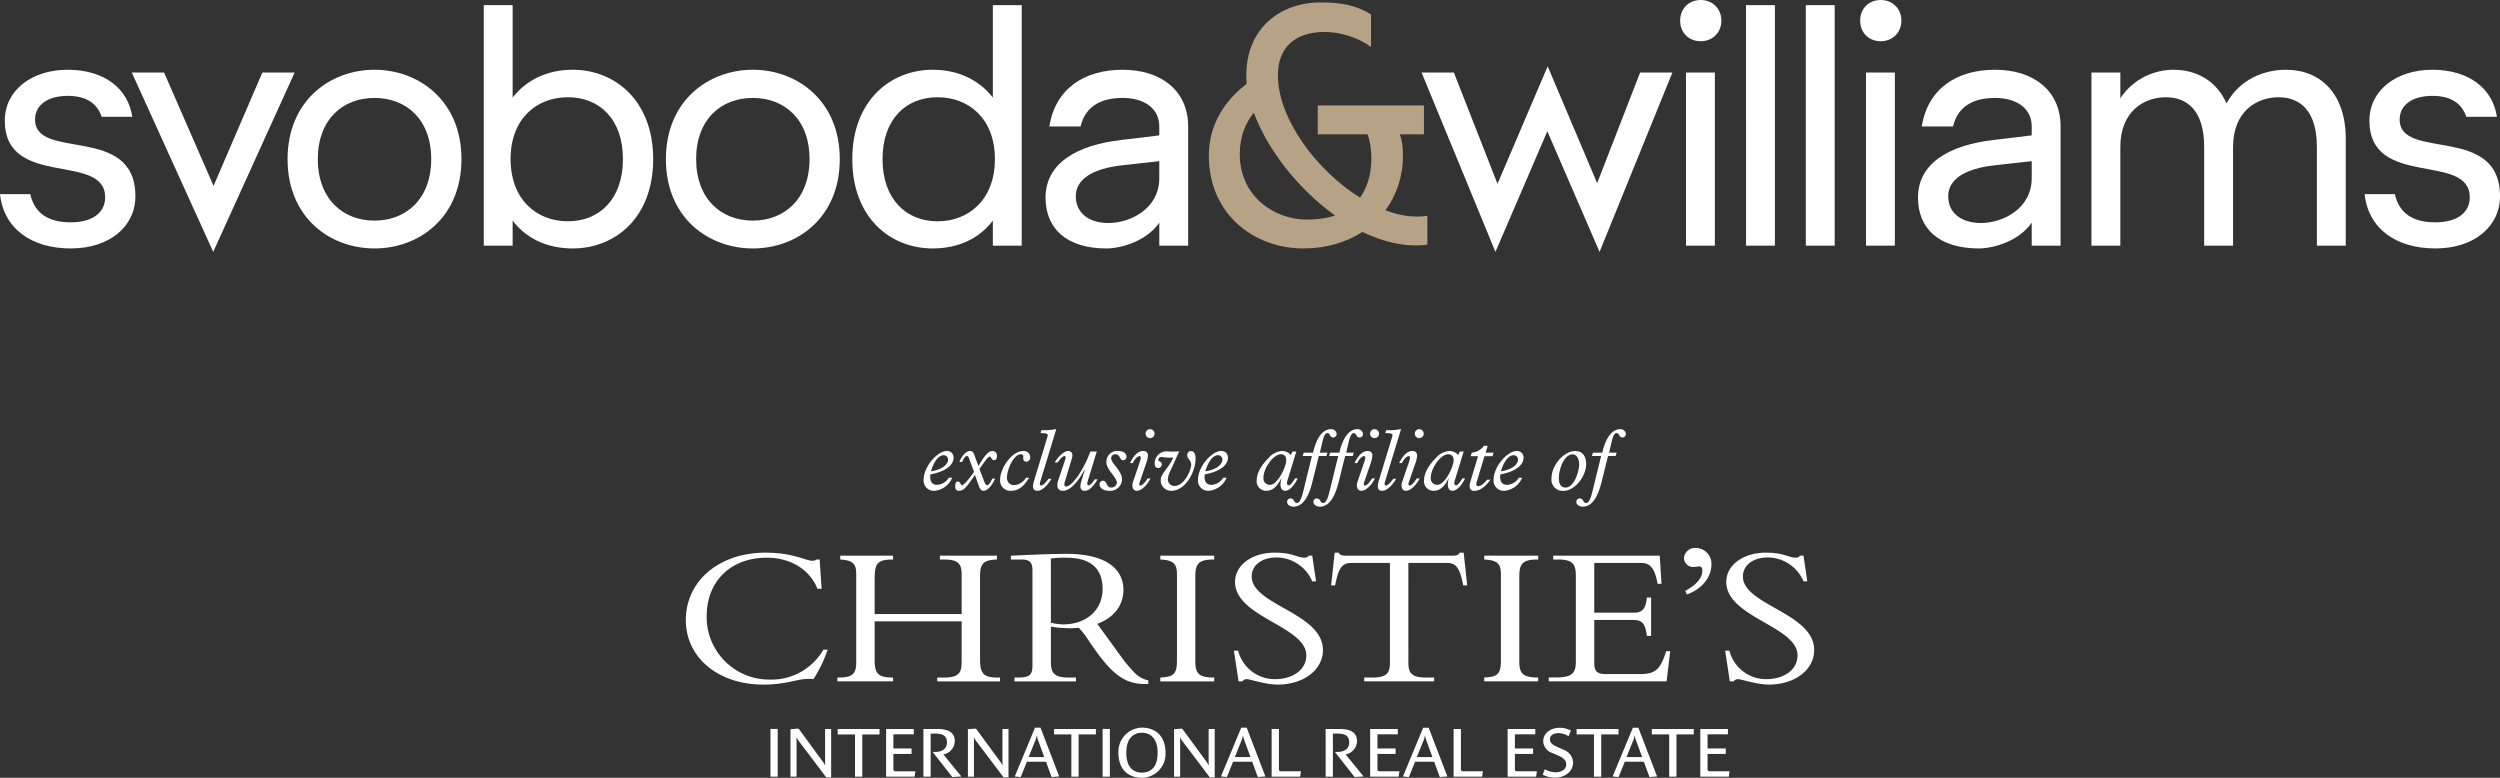 <?xml version="1.0" encoding="UTF-8"?> <svg xmlns="http://www.w3.org/2000/svg" viewBox="0 0 574.649 178.781"><rect x="0" y="0" width="574.649" height="178.781" fill="#333333" stroke="none"/><path d="M240.33 45.418c0-7.82 7.03-12.086 17.614-13.27l8.53-1.027v-2.054c0-4.107-3.396-6.556-8.451-6.556-4.344 0-8.452 1.501-9.636 6.556h-7.188c1.421-8.846 8.214-13.033 16.824-13.033 9.004 0 15.086 4.897 15.086 13.033v27.409h-6.634v-5.292c-3.002 4.344-8.926 5.924-12.164 5.924-9.084 0-13.981-4.503-13.981-11.69zm26.145-4.503v-3.87l-8.531.948c-7.03.79-10.663 3.317-10.663 7.109 0 4.028 3.238 6.16 7.504 6.16 4.897 0 11.69-3.16 11.69-10.347z" fill="#fff"></path><path d="M313.17 53.316c-3.713 2.37-8.294 3.792-13.586 3.792-11.374 0-21.722-7.899-21.722-21.327 0-7.188 3.713-12.717 8.69-16.508-.08-.632-.08-1.343-.08-1.975 0-10.268 7.188-16.745 17.22-16.745 4.58 0 8.214.71 11.453 2.765v7.503c-3.002-2.29-7.268-3.475-10.664-3.475-6.793 0-10.742 3.554-10.742 9.952 0 9.952 8.846 21.88 18.878 28.12 2.054-2.844 2.606-6.32 2.606-8.926 0-2.212-.315-4.028-.868-5.608H302.9v-6.635h24.408v6.635h-5.53c.475 1.343.712 2.922.712 4.897 0 4.66-1.423 9.004-4.029 12.559 3.318 1.263 6.634 1.738 9.636 1.263v6.636c-4.976.632-10.031-.553-14.928-2.923zm-12.796-2.843c2.527 0 4.66-.316 6.477-.948-8.452-6.082-15.56-15.166-18.641-23.617-1.817 2.211-3.239 5.292-3.239 9.557 0 9.558 7.82 15.008 15.403 15.008z" fill="#b6a284"></path><path d="M326.76 16.666h7.425l10.032 25.592 11.532-27.014L367.123 42.1l9.873-25.434h7.425l-16.745 41.231-12.007-27.724-11.926 27.724-16.982-41.23zM0 44.628h6.951c1.027 4.502 4.265 6.476 9.32 6.476 4.976 0 7.899-2.211 7.899-5.766 0-10.426-23.064-1.895-23.064-17.613 0-6.952 6.16-11.69 14.455-11.69 8.451 0 13.901 4.344 14.849 10.82h-7.03c-1.027-3.001-3.397-4.818-7.82-4.818s-7.503 1.975-7.503 5.45c0 9.558 23.064.948 23.064 17.614 0 6.951-5.924 12.006-14.85 12.006C7.267 57.107.87 52.605 0 44.627zm30.29-27.962h7.425l11.374 26.066 11.216-26.066h7.425L49.01 57.898 30.29 16.666zm35.811 19.905c0-13.428 9.794-20.537 19.984-20.537s19.983 7.11 19.983 20.537c0 13.507-9.794 20.537-19.983 20.537S66.1 50.078 66.1 36.57zm33.016 0c0-9.162-5.766-14.06-13.033-14.06s-13.032 4.897-13.032 14.06S78.818 50.71 86.085 50.71s13.032-4.977 13.032-14.139zm18.717 14.139v5.766H111.2V1.185h6.634v21.247c3.24-4.186 8.136-6.398 13.823-6.398 9.716 0 18.483 7.11 18.483 20.537 0 13.507-8.767 20.537-18.483 20.537-5.687 0-10.584-2.133-13.823-6.398zM143.19 36.57c0-9.241-5.45-14.218-12.638-14.218-7.267 0-13.191 4.977-13.191 14.218s5.924 14.296 13.19 14.296c7.189 0 12.639-5.055 12.639-14.296zm9.87 0c0-13.428 9.796-20.537 19.985-20.537s19.984 7.11 19.984 20.537c0 13.507-9.795 20.537-19.984 20.537s-19.984-7.03-19.984-20.537zm33.018 0c0-9.162-5.766-14.06-13.033-14.06s-13.033 4.897-13.033 14.06 5.766 14.139 13.033 14.139 13.033-4.977 13.033-14.139zm9.831 0c0-13.428 8.768-20.537 18.483-20.537 5.687 0 10.585 2.212 13.823 6.398V1.185h6.635v55.29h-6.635V50.71c-3.238 4.265-8.136 6.398-13.823 6.398-9.715 0-18.483-7.03-18.483-20.537zm32.78 0c0-9.241-5.924-14.218-13.19-14.218-7.19 0-12.639 4.977-12.639 14.218s5.45 14.296 12.638 14.296c7.267 0 13.19-5.055 13.19-14.296zM386.197 4.74c0-2.764 1.974-4.739 4.739-4.739 2.685 0 4.739 1.975 4.739 4.739s-2.054 4.74-4.74 4.74c-2.764 0-4.738-1.975-4.738-4.74zm1.342 11.927h6.635v39.81h-6.635v-39.81zm13.805-15.481h6.635v55.29h-6.635V1.186zm13.743 0h6.635v55.29h-6.635V1.186zm12.487 3.554c0-2.764 1.975-4.739 4.74-4.739 2.684 0 4.738 1.974 4.738 4.739s-2.054 4.74-4.739 4.74c-2.764 0-4.739-1.975-4.739-4.74zm1.342 11.927h6.636v39.81h-6.636v-39.81zm11.95 28.752c0-7.82 7.03-12.086 17.614-13.27l8.53-1.027v-2.054c0-4.107-3.396-6.556-8.45-6.556-4.345 0-8.453 1.501-9.637 6.556h-7.189c1.423-8.846 8.215-13.033 16.825-13.033 9.004 0 15.086 4.897 15.086 13.033v27.409h-6.635v-5.292c-3.001 4.344-8.925 5.924-12.164 5.924-9.083 0-13.98-4.503-13.98-11.69zm26.144-4.503v-3.87l-8.53.948c-7.03.79-10.664 3.317-10.664 7.109 0 4.028 3.239 6.16 7.505 6.16 4.896 0 11.69-3.16 11.69-10.347zm56.703-18.562c-4.818 0-10.425 3.081-10.425 11.453v22.67h-6.636v-22.67c0-8.372-3.87-11.453-8.846-11.453-4.818 0-10.427 3.081-10.427 11.453v22.67h-6.635v-39.81h6.635v5.924c3.081-4.66 8.057-6.556 12.165-6.556 5.529 0 10.03 2.686 12.243 7.741 3.001-5.53 8.61-7.74 13.665-7.74 7.977 0 13.743 5.528 13.743 15.876v24.565h-6.635v-22.67c0-8.372-3.87-11.453-8.847-11.453zm19.815 22.275h6.951c1.027 4.502 4.266 6.476 9.32 6.476 4.977 0 7.9-2.211 7.9-5.766 0-10.426-23.065-1.895-23.065-17.613 0-6.952 6.162-11.69 14.455-11.69 8.451 0 13.902 4.344 14.85 10.82h-7.03c-1.027-3.001-3.397-4.818-7.82-4.818s-7.505 1.975-7.505 5.45c0 9.558 23.065.948 23.065 17.614 0 6.951-5.924 12.006-14.85 12.006-9.003 0-15.402-4.502-16.271-12.48z" fill="#fff"></path><path d="M216.954 104.634c-1.186 0-2.232 1.31-2.975 3.706 2.756-.42 3.941-1.67 3.941-2.699a.976.976 0 0 0-.966-1.007zm1.913 5.178a4.879 4.879 0 0 1-4.065 3.003 2.343 2.343 0 0 1-2.496-2.558c0-2.983 3.158-6.59 5.314-6.59a1.47 1.47 0 0 1 1.57 1.55c0 1.352-1.249 3.063-5.333 3.83-.22 1.672.443 2.395 1.53 2.395a3.246 3.246 0 0 0 2.696-1.631l.784.002zm7.46 1.108c.18.463.363.605.543.605.402 0 .703-.463 1.226-1.511h.63c-.707 1.67-1.772 2.801-2.66 2.801-.46 0-.783-.322-1.065-1.11l-.903-2.536c-1.772 2.598-2.537 3.646-3.622 3.646-.564 0-.906-.262-.906-.967 0-.845.2-1.17.602-1.17.663 0 .543.848.945.848.383 0 1.365-1.05 2.776-3.063l-1.173-3.164c-.12-.343-.282-.484-.483-.484-.323 0-.743.544-1.066 1.37h-.643c.564-1.47 1.569-2.52 2.415-2.52.503 0 .766.222.986.827l.966 2.618c1.372-2.292 2.277-3.447 3.24-3.447.666 0 1.027.525 1.027 1.21 0 .544-.28.907-.683.907-.623 0-.602-.826-.926-.826s-.783.525-1.346 1.329l-1.072 1.514 1.192 3.123zm10.216-1.108c-1.247 2.1-2.534 3.003-4.165 3.003a2.363 2.363 0 0 1-2.495-2.558c0-2.52 2.615-6.59 5.334-6.59a1.441 1.441 0 0 1 1.59 1.412.966.966 0 0 1-.906 1.05.708.708 0 0 1-.704-.745c0-.222.22-.969-.525-.969-1.734-.003-3.204 3.644-3.204 5.317a1.61 1.61 0 0 0 1.692 1.773 3.413 3.413 0 0 0 2.656-1.692h.727zm4.181-9.289c.22-.726.26-.967-1.55-.967l.22-.684a12.35 12.35 0 0 0 3.18-.222h.223l-3.701 12.13c-.164.503-.041.826.22.826.463 0 1.246-.907 1.688-1.552h.687c-.866 1.451-2.111 2.761-3.221 2.761-1.167 0-1.167-1.028-.803-2.238l3.057-10.054zm1.706 5.784c.945-1.532 2.213-2.64 3.058-2.64.663 0 1.269.443.907 1.673l-1.608 5.319c-.222.725-.183 1.17.24 1.17 1.49 0 4.246-4.192 5.595-8.04h1.49l-2.133 6.95c-.16.545.02.827.26.827.343 0 .945-.604 1.39-1.39h.662c-.966 1.652-1.969 2.64-2.916 2.64-1.106 0-1.23-.867-.806-2.258l.806-2.618-.04-.04c-1.792 3.36-3.58 4.915-5.03 4.915-1.066 0-1.59-.825-1.026-2.498l1.566-4.659c.18-.545.105-.826-.18-.826-.342 0-.965.604-1.548 1.47l-.687.005zm15.486 3.909a2.73 2.73 0 0 1-2.999 2.598c-1.226 0-2.172-.625-2.172-1.45a.802.802 0 0 1 .734-.866l.013-.001c1.05 0 .742 1.575 1.928 1.575a1.282 1.282 0 0 0 1.309-1.07c0-1.35-2.415-3.002-2.415-4.775a2.474 2.474 0 0 1 2.718-2.564c1.147 0 1.89.504 1.89 1.29a.729.729 0 0 1-.724.828c-.906 0-.662-1.373-1.832-1.373a.916.916 0 0 0-.945.967c0 1.108 2.496 2.861 2.496 4.836m6.436-11.561a1.028 1.028 0 1 1-1.026 1.03v-.002a1.03 1.03 0 0 1 1.026-1.028zm-2.415 12.27c-.14.383-.04.685.18.685.42 0 1.005-.585 1.668-1.632h.665c-.906 1.752-2.15 2.84-3.158 2.84-.885 0-1.229-.988-.846-2.1l1.61-4.714c.223-.665.263-1.148-.119-1.148-.483 0-1.088.624-1.575 1.591h-.621c.945-1.89 1.928-2.78 3.077-2.78a.995.995 0 0 1 1.05 1.09c-.05.47-.145.935-.283 1.388l-1.648 4.78zm6.936-2.358a4.201 4.201 0 0 0-.42 1.592 1.497 1.497 0 0 0 1.509 1.551c2.396 0 3.845-3.884 3.845-4.856 0-1.11-.906-1.35-.906-2.236a.906.906 0 0 1 .863-.945c.646 0 1.05.686 1.05 1.734 0 3.123-2.375 7.414-5.576 7.414a2.389 2.389 0 0 1-2.434-2.342v-.015c0-1.692 1.49-2.337 2.897-5.28-.914.046-1.83-.001-2.735-.14a.71.71 0 0 0-.725.644c0 .444.806.322.806 1.05a.805.805 0 0 1-.806.845c-.543 0-.823-.341-.823-1.067a2.73 2.73 0 0 1 2.916-2.759c.91.072 1.826.065 2.735-.02l-2.196 4.83zm11.143-3.928c-1.186 0-2.232 1.31-2.978 3.706 2.758-.42 3.943-1.67 3.943-2.699a.976.976 0 0 0-.966-1.007h.001zm1.913 5.178a4.879 4.879 0 0 1-4.065 3.003 2.343 2.343 0 0 1-2.496-2.558c0-2.983 3.159-6.59 5.31-6.59a1.47 1.47 0 0 1 1.576 1.551c0 1.352-1.249 3.063-5.333 3.83-.22 1.672.443 2.395 1.53 2.395a3.247 3.247 0 0 0 2.695-1.631h.783zm9.992 1.632c1.77 0 3.742-4.21 3.742-5.641 0-.806-.42-1.391-1.207-1.391-1.851 0-4.065 3.344-4.044 5.4a1.46 1.46 0 0 0 1.51 1.632zm6.057-7.656l-2.073 6.73c-.163.504-.105 1.028.3 1.028.364 0 .706-.364 1.47-1.575h.603c-.783 1.673-1.91 2.842-2.855 2.842-.686 0-1.087-.525-1.087-1.392 0-.477.068-.952.2-1.41l-.04-.04c-1.025 2.1-2.173 2.842-3.4 2.842a2.178 2.178 0 0 1-2.233-2.415c0-1.531.945-3.343 2.735-5.138a4.611 4.611 0 0 1 3.038-1.597 2.685 2.685 0 0 1 2.073.928l.383-.806.886.003z" fill="#fff" fill-rule="evenodd"></path><path d="M301.674 110.74c-1.026 4.17-2.556 5.721-4.345 5.721-.686 0-1.47-.362-1.47-1.107a.76.76 0 0 1 .784-.785c.847 0 .766 1.05 1.45 1.05.642 0 1.065-1.05 1.427-2.5l2.033-8.3h-2.111l.24-.765h2.132c.766-3.35 2.196-5.404 4.124-5.404a1.238 1.238 0 0 1 1.31 1.088.813.813 0 0 1-.798.826h-.008c-.824 0-.623-1.008-1.307-1.008-.525 0-.846.63-1.188 2.075l-.564 2.415h1.751l-.242.766h-1.75l-1.468 5.927zm6.047 0c-1.023 4.17-2.552 5.721-4.345 5.721-.683 0-1.47-.362-1.47-1.107a.763.763 0 0 1 .786-.785c.84 0 .764 1.05 1.45 1.05.642 0 1.066-1.05 1.426-2.5l2.032-8.3h-2.11l.242-.765h2.132c.767-3.35 2.197-5.404 4.13-5.404a1.238 1.238 0 0 1 1.306 1.088.81.81 0 0 1-.794.826h-.009c-.827 0-.624-1.008-1.31-1.008-.524 0-.84.63-1.184 2.075l-.564 2.415h1.747l-.24.766h-1.755l-1.47 5.927zm8.23-12.09a1.028 1.028 0 1 1-1.026 1.03v-.002a1.03 1.03 0 0 1 1.026-1.028zm-2.415 12.27c-.144.383-.04.685.18.685.42 0 1.006-.585 1.668-1.632h.666c-.906 1.752-2.155 2.84-3.162 2.84-.883 0-1.226-.988-.84-2.1L313.66 106c.22-.665.26-1.148-.12-1.148-.484 0-1.087.624-1.574 1.591h-.63c.945-1.89 1.931-2.78 3.077-2.78a.994.994 0 0 1 1.05 1.089c-.049.47-.143.936-.28 1.389l-1.646 4.78zm6.437-10.397c.223-.726.264-.967-1.55-.967l.224-.684c1.065.063 2.133-.011 3.178-.222h.22l-3.701 12.128c-.16.504-.041.827.22.827.463 0 1.249-.907 1.69-1.552h.684c-.866 1.451-2.111 2.761-3.218 2.761-1.17 0-1.17-1.028-.806-2.238l3.06-10.053zm6.25-1.873a1.028 1.028 0 1 1-1.027 1.03v-.002a1.03 1.03 0 0 1 1.026-1.028zm-2.416 12.27c-.143.383-.04.685.18.685.42 0 1.006-.585 1.668-1.632h.666c-.906 1.752-2.155 2.84-3.161 2.84-.883 0-1.227-.988-.84-2.1l1.615-4.714c.22-.665.26-1.148-.12-1.148-.483 0-1.087.624-1.574 1.591h-.63c.945-1.89 1.932-2.78 3.077-2.78a.994.994 0 0 1 1.05 1.089c-.049.47-.142.936-.28 1.389l-1.65 4.78zm6.581.524c1.772 0 3.745-4.21 3.745-5.641 0-.806-.42-1.391-1.21-1.391-1.848 0-4.064 3.344-4.043 5.4a1.463 1.463 0 0 0 1.508 1.632zm6.057-7.656l-2.072 6.73c-.161.504-.105 1.028.302 1.028.36 0 .702-.364 1.47-1.575h.602c-.786 1.673-1.913 2.842-2.858 2.842-.683 0-1.087-.525-1.087-1.392 0-.477.068-.952.2-1.41l-.04-.04c-1.025 2.1-2.173 2.842-3.398 2.842a2.18 2.18 0 0 1-2.236-2.415c0-1.531.945-3.344 2.738-5.138a4.605 4.605 0 0 1 3.04-1.597 2.693 2.693 0 0 1 2.073.928l.38-.806.886.003zm2.992 6.972c-.16.524-.14.987.402.987.503 0 1.187-.503 1.995-1.491h.762c-1.206 1.692-2.495 2.58-3.721 2.58-.945 0-1.309-.747-.886-2.158l1.752-5.82h-1.692l.262-.807a3.789 3.789 0 0 0 2.775-1.575h.867l-.464 1.575h1.832l-.262.806h-1.832l-1.79 5.903zm8.53-6.126c-1.189 0-2.235 1.31-2.979 3.706 2.756-.42 3.943-1.67 3.943-2.699a.976.976 0 0 0-.965-1.007zm1.91 5.178a4.872 4.872 0 0 1-4.066 3.003 2.342 2.342 0 0 1-2.492-2.558c0-2.983 3.158-6.59 5.31-6.59a1.462 1.462 0 0 1 1.569 1.551c0 1.351-1.245 3.063-5.33 3.83-.223 1.672.444 2.395 1.53 2.395a3.246 3.246 0 0 0 2.696-1.631h.782zm9.951 2.257c2.133 0 3.158-3.929 3.158-5.341 0-1.39-.662-2.296-1.485-2.296-2.013 0-3.181 3.447-3.181 5.481 0 1.391.525 2.156 1.508 2.156m2.295-8.4c1.59 0 2.476 1.169 2.476 2.962 0 2.842-2.575 6.205-5.293 6.205a2.574 2.574 0 0 1-2.677-2.88c0-3.002 2.8-6.287 5.494-6.287m6.029 7.07c-1.023 4.172-2.552 5.722-4.345 5.722-.683 0-1.47-.362-1.47-1.107a.763.763 0 0 1 .787-.786c.84 0 .764 1.05 1.45 1.05.642 0 1.065-1.05 1.426-2.498l2.032-8.301h-2.111l.242-.765h2.133c.762-3.35 2.19-5.404 4.123-5.404a1.238 1.238 0 0 1 1.307 1.087.81.81 0 0 1-.795.827h-.009c-.827 0-.623-1.008-1.309-1.008-.525 0-.84.63-1.185 2.075l-.564 2.415h1.75l-.241.765h-1.751l-1.47 5.928zm29.368 38.824a8.682 8.682 0 0 0 8.617 6.545c3.419 0 7.042-1.81 7.042-5.479 0-6.69-16.379-8.732-16.379-16.862 0-3.854 3.876-6.733 9.08-6.733 4.286 0 5.154 1.155 6.943 1.155.367.024.718-.154.917-.463h.813l.868 5.896h-.868a8.98 8.98 0 0 0-8.212-5.482c-3.37 0-5.714 1.767-5.714 4.368 0 6.594 16.379 8.362 16.379 16.91 0 4.549-4.445 7.938-10.407 7.938-2.806 0-6.38-1.252-7.097-1.252a1.26 1.26 0 0 0-1.02.51h-.87l-1.066-7.056.974.005zm-10.148-13.754c2.554-1.348 3.928-2.973 3.928-4.646 0-.556-.2-.973-.714-.973-.458 0-.66.133-1.22.133a2.123 2.123 0 0 1-2.293-2.087 2.54 2.54 0 0 1 2.747-2.273 3.612 3.612 0 0 1 3.57 3.854c0 2.881-2.29 5.67-5.663 6.824l-.354-.832zm-7.85 10.357h-.973c-.405-3.3-1.383-3.674-3.465-3.674h-8.63v9.895c0 2.131.873 2.553 2.758 2.553h7.855c3.577 0 4.644-1.254 5.916-5.25h.924l-.82 6.92H356v-.881h1.43c4.086 0 4.795-1.026 4.795-3.814V132.33c0-2.602-.662-3.718-4.084-3.718h-1.122v-.88h24.49l.402 6.454h-.914c-.666-3.946-1.938-4.786-3.78-4.786h-10.764v11.428h9.135c1.839 0 2.7-.787 2.96-3.483h.972l.002 8.822zm-25.958 10.45h-12.398v-.88c3.172-.142 3.833-.884 3.833-4v-19.774c0-2.51-.972-3.208-3.833-3.35v-.881h12.402v.88c-3.213 0-4.342.654-4.342 3.765v19.688c0 2.743.82 3.675 4.342 3.675l-.004.878zm-29.838-4.274c0 2.51.926 3.394 4.036 3.394h1.89v.88H313.58v-.88h1.883c3.113 0 4.027-.884 4.027-3.394V129.4h-8.87c-2.045 0-2.963 1.07-3.73 5.16h-.914l.815-7.525h.966a.745.745 0 0 0 .56.554 3.57 3.57 0 0 0 1.02.142h24.545c.714 0 1.477-.142 1.587-.696h.969l.814 7.525h-.916c-.768-4.094-1.68-5.16-3.726-5.16h-8.881l-.003 22.942zm-39.129-2.78a8.684 8.684 0 0 0 8.624 6.546c3.417 0 7.045-1.81 7.045-5.479 0-6.69-16.379-8.732-16.379-16.862 0-3.854 3.872-6.733 9.08-6.733 4.281 0 5.145 1.155 6.93 1.155.368.026.72-.152.918-.463h.817l.872 5.896h-.873a8.982 8.982 0 0 0-8.21-5.482c-3.368 0-5.711 1.767-5.711 4.368 0 6.594 16.378 8.362 16.378 16.91 0 4.549-4.44 7.938-10.41 7.938-2.804 0-6.372-1.252-7.093-1.252a1.252 1.252 0 0 0-1.018.51h-.87l-1.073-7.056.973.005zm-5.5 7.057H266.71v-.881c3.162-.142 3.823-.884 3.823-4v-19.776c0-2.51-.97-3.208-3.823-3.35v-.881h12.389v.88c-3.213 0-4.34.654-4.34 3.765v19.688c0 2.743.825 3.675 4.34 3.675v.88zm-37.544-13.47c.905.212 1.828.336 2.756.37 5.565 0 9.135-3.438 9.135-8.123 0-3.627-1.587-7.2-8.372-7.2a22.29 22.29 0 0 0-3.522.188l.003 14.765zm0 .884v8.129c0 2.602.867 3.577 4.082 3.577h1.68v.88H233.19v-.88h.71c2.657 0 3.42-.515 3.42-2.7v-21.964c0-1.722-.61-2.465-2.4-2.465h-2.552v-.88c1.427-.046 3.934-.185 6.428-.277 2.495-.093 4.954-.142 6.328-.142 10.66 0 13.108 4.65 13.108 8.223 0 5.435-4.745 7.436-6.016 7.85l6.07 8.356a35.5 35.5 0 0 0 2.805 3.208 6.238 6.238 0 0 0 2.857 1.44v.84h-.662c-4.949 0-7.908-2.279-13.161-10.173a18.753 18.753 0 0 0-2.14-2.739 25.718 25.718 0 0 1-6.432-.28v-.003zm-40.507-1.206v8.82c0 3.017.663 4.088 4.08 4.088h.158v.88h-12.81v-.88h.306c3.013 0 4.03-.745 4.03-3.395v-20.43c0-2.414-.862-3.112-3.674-3.3v-.88h12.147v.88c-3.628 0-4.237.883-4.237 4.459v8.084h19.999v-9.147c0-2.462-.87-3.395-4.033-3.395h-.97v-.88h13.114v.88c-3.064.092-3.884.933-3.884 3.813V151.7c0 3.296 1.02 4.04 4.082 4.04h.51v.88h-14.43v-.88h1.575c3.318 0 4.032-1.07 4.032-3.487v-9.426h-19.995zm-13.15-7.478c-1.688-4.321-6.075-7.155-11.633-7.155-8.52 0-13.827 5.624-13.827 13.42-.116 7.943 6.23 14.476 14.173 14.592l.211.001a13.812 13.812 0 0 0 12.453-6.88h.969a30.534 30.534 0 0 1-3.261 6.783c-3.268-.42-5.514 1.252-11.533 1.252-10.358 0-17.804-6.224-17.804-14.816 0-9.01 7.65-15.511 18.313-15.511 6.424 0 9.183 1.857 10.764 1.857.563 0 .817-.14.914-.281h.766l.46 6.738h-.966zm-10.8 43.172h1.664v-10.964h-1.664v10.964zm12.834.18l-6.246-8.264a3.779 3.779 0 0 1-.525-.848h-.077c0 .23.017.68.017 1.104v7.832h-1.394v-10.919l1.785-.132.129.078 5.248 7.154c.291.352.538.738.735 1.15h.066c0-.292-.013-.84-.013-1.232v-7.062h1.392V178.7h-1.117zm8.277-9.886v9.71h-1.672v-9.71h-3.99v-1.25h9.63v1.25h-3.968zm12.022 9.706h-6.546v-10.956h6.355v1.232h-4.685v3.244h4.184v1.26h-4.184v3.464c0 .42.21.525.503.525h4.555l-.182 1.23zm8.718.082l-.114-.082-4.454-5.678h.564c1.394 0 2.723-.573 2.723-2.184 0-1.706-1.191-2.04-2.77-2.04h-.973v9.902h-1.672v-10.956h3.244c1.812 0 3.972.404 3.972 2.803a3.187 3.187 0 0 1-2.625 3.045l4.135 5.062-2.03.128zm11.756.097l-6.25-8.263a4.118 4.118 0 0 1-.519-.848h-.078c0 .23.015.68.015 1.104v7.832h-1.389v-10.919l1.785-.132.127.078 5.25 7.15c.287.354.532.741.728 1.154h.063c0-.292-.016-.84-.016-1.232v-7.062h1.394V178.7h-1.11zm8.046-8.185a5.192 5.192 0 0 1-.386-1.396h-.066a5.98 5.98 0 0 1-.454 1.432l-1.394 3.465h3.58l-1.28-3.5zm3.067 8.085l-.135-.082-1.247-3.43h-4.393l-1.377 3.43-.135.082-1.277-.127 4.654-11.207h1.266l4.296 11.206-1.652.127zm6.117-9.785v9.71h-1.673v-9.71h-3.982v-1.25h9.626v1.25h-3.972zm5.514 9.706h1.667v-10.964h-1.667v10.964zm9.03-10.088c-1.685 0-3.586.979-3.586 4.61 0 3.484 1.773 4.55 3.601 4.55s3.6-1.066 3.6-4.55c0-3.517-1.818-4.61-3.613-4.61m.014 10.348c-3.213 0-5.413-1.965-5.413-5.737a5.526 5.526 0 0 1 5.413-5.79c2.918 0 5.414 1.766 5.414 5.79a5.491 5.491 0 0 1-5.414 5.737m15.603-.08l-6.246-8.264a3.816 3.816 0 0 1-.517-.848h-.081c0 .23.015.68.015 1.104v7.832h-1.395v-10.919l1.785-.132.133.088 5.25 7.144c.29.352.534.74.723 1.155h.066c0-.292-.013-.84-.013-1.231v-7.068h1.394V178.7h-1.114zm8.053-8.186a5.325 5.325 0 0 1-.393-1.396h-.06a6.424 6.424 0 0 1-.457 1.432l-1.394 3.465h3.581l-1.277-3.5zm3.061 8.085l-.129-.082-1.247-3.43h-4.4l-1.373 3.43-.132.082-1.28-.127 4.654-11.207h1.266l4.294 11.206-1.653.127zm9.644-.08h-6.555v-10.955h1.673v9.198c0 .42.21.525.502.525h4.557l-.177 1.233zm12.56.083l-.117-.082-4.456-5.678h.56c1.401 0 2.73-.573 2.73-2.184 0-1.706-1.203-2.04-2.771-2.04h-.977v9.902h-1.671v-10.956h3.24c1.818 0 3.977.404 3.977 2.803a3.195 3.195 0 0 1-2.625 3.045l4.133 5.065-2.023.125zm10.08-.082h-6.552v-10.956h6.354v1.232h-4.678v3.244h4.18v1.26h-4.178v3.464c0 .42.21.525.497.525h4.553l-.177 1.23zm6.478-8.006a5.541 5.541 0 0 1-.39-1.396h-.062a6.255 6.255 0 0 1-.45 1.432l-1.395 3.465h3.578l-1.28-3.5zm3.065 8.09l-.126-.082-1.252-3.43h-4.393l-1.38 3.43-.126.082-1.28-.127 4.652-11.207h1.26l4.297 11.207-1.652.127zm9.641-.084h-6.551v-10.956h1.68v9.198c0 .42.21.525.502.525h4.556l-.187 1.233zm12.416 0h-6.549v-10.956h6.357v1.232h-4.688v3.244h4.184v1.26h-4.184v3.464c0 .42.21.525.501.525h4.559l-.18 1.23zm4.374.224a6.124 6.124 0 0 1-2.867-.677l.486-1.251a5.02 5.02 0 0 0 2.48.699c1.134 0 2.448-.506 2.448-1.804 0-1.124-.957-1.655-1.862-2.043l-1.326-.588a2.947 2.947 0 0 1-2.1-2.694c0-1.954 1.847-3.103 3.742-3.103.916-.01 1.82.216 2.624.655l-.564 1.314a4.094 4.094 0 0 0-2.245-.735c-1.26 0-2.022.552-2.022 1.434s.735 1.296 1.723 1.752l1.441.644a3.276 3.276 0 0 1 2.17 2.862c0 2.224-1.995 3.535-4.133 3.535m10.591-9.93v9.71h-1.667v-9.71h-3.99v-1.25h9.63v1.25h-3.973zm8.123 1.7a5.106 5.106 0 0 1-.392-1.396h-.064c-.09.495-.244.976-.456 1.432l-1.39 3.465h3.579l-1.277-3.5zm3.062 8.09l-.126-.082-1.25-3.43h-4.392l-1.378 3.43-.129.082-1.283-.127 4.651-11.207h1.268l4.294 11.207-1.655.127zm6.113-9.79v9.71h-1.672v-9.71h-3.99v-1.25h9.635v1.25h-3.973zm12.028 9.706h-6.55v-10.956h6.351v1.232H392.5v3.244h4.183v1.26h-4.184v3.464c0 .42.21.525.503.525h4.558l-.18 1.23z" fill="#fff" fill-rule="evenodd"></path></svg> 